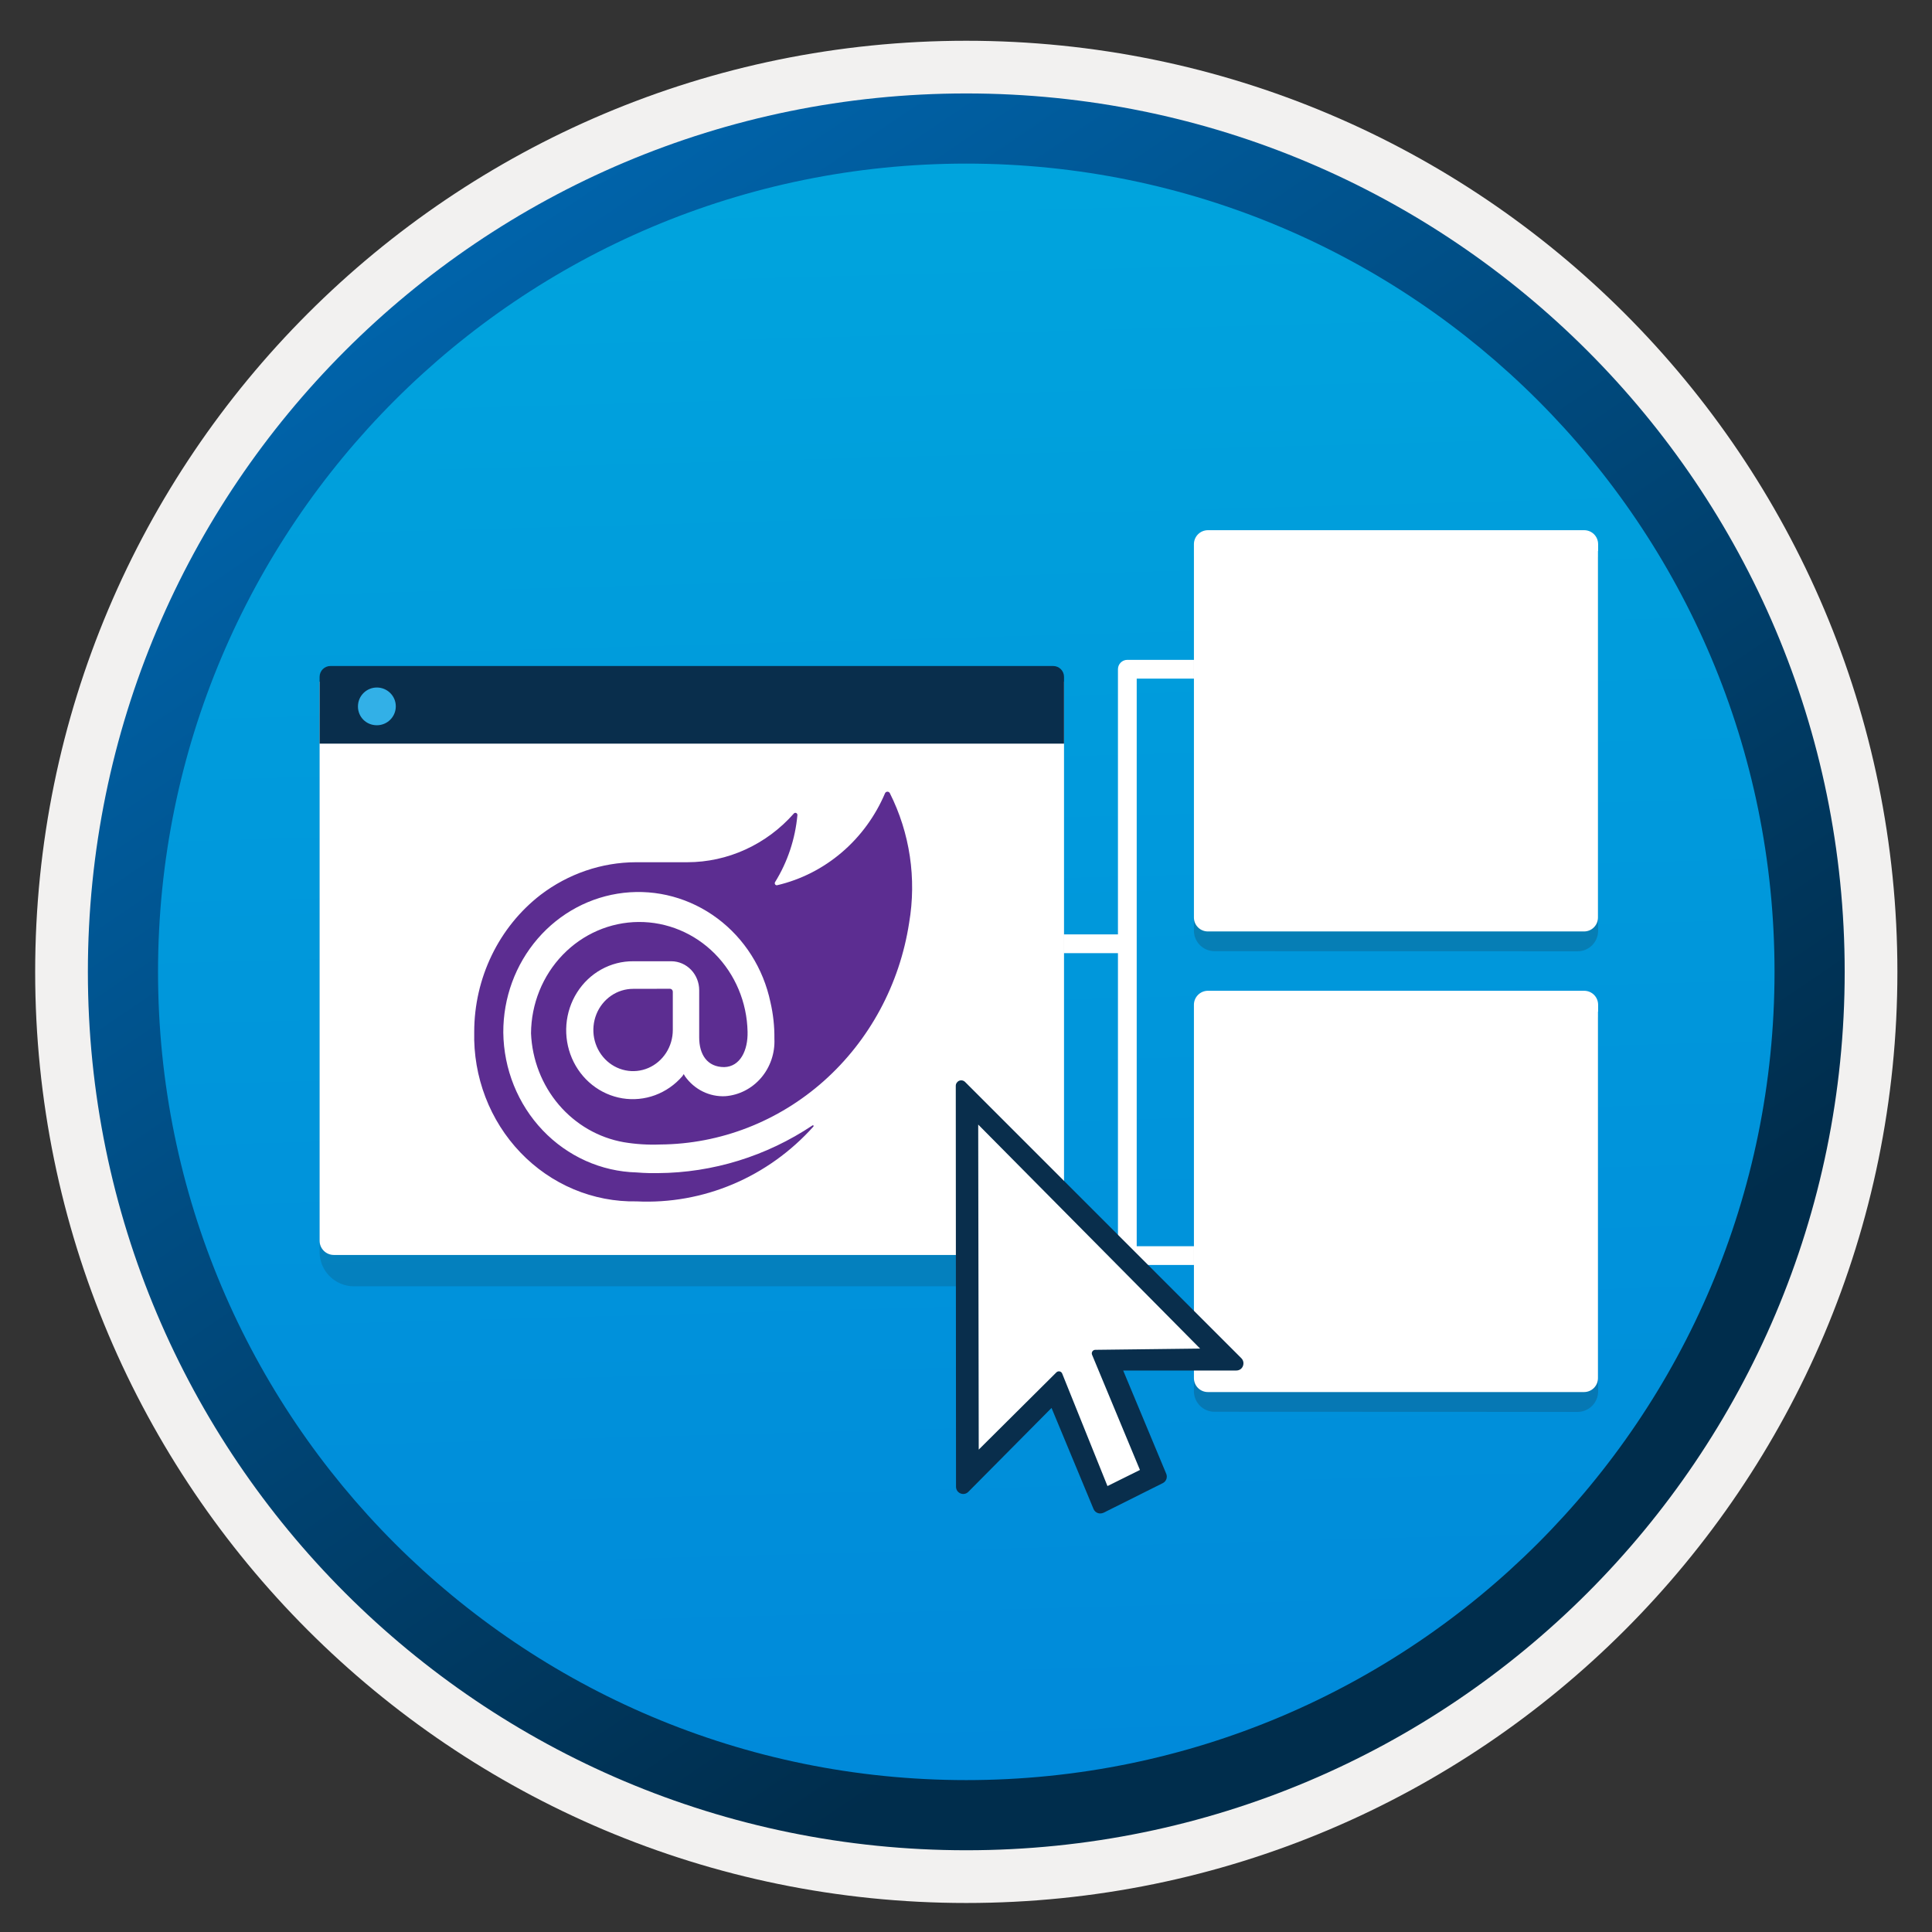 <svg width="103" height="103" viewBox="0 0 103 103" fill="none" xmlns="http://www.w3.org/2000/svg">
<rect x="0" y="0" width="103" height="103" fill="#333333" stroke="none"/>
<path d="M51.515 98.623C25.665 98.623 4.705 77.673 4.705 51.813C4.705 25.953 25.665 5.003 51.515 5.003C77.365 5.003 98.325 25.963 98.325 51.813C98.325 77.663 77.365 98.623 51.515 98.623Z" fill="url(#paint0_linear_229_3704)"/>
<path fill-rule="evenodd" clip-rule="evenodd" d="M97.415 51.813C97.415 77.163 76.865 97.713 51.515 97.713C26.165 97.713 5.615 77.163 5.615 51.813C5.615 26.463 26.165 5.913 51.515 5.913C76.865 5.913 97.415 26.463 97.415 51.813ZM51.515 2.173C78.935 2.173 101.155 24.393 101.155 51.813C101.155 79.233 78.925 101.453 51.515 101.453C24.095 101.453 1.875 79.223 1.875 51.813C1.875 24.393 24.095 2.173 51.515 2.173Z" fill="#F2F1F0"/>
<path fill-rule="evenodd" clip-rule="evenodd" d="M94.605 51.812C94.605 75.612 75.315 94.902 51.515 94.902C27.715 94.902 8.425 75.612 8.425 51.812C8.425 28.012 27.715 8.722 51.515 8.722C75.315 8.722 94.605 28.012 94.605 51.812ZM51.515 4.982C77.375 4.982 98.345 25.952 98.345 51.812C98.345 77.672 77.375 98.642 51.515 98.642C25.655 98.642 4.685 77.672 4.685 51.812C4.685 25.952 25.645 4.982 51.515 4.982Z" fill="url(#paint1_linear_229_3704)"/>
<path fill-rule="evenodd" clip-rule="evenodd" d="M59.601 35.678C59.601 35.402 59.825 35.178 60.101 35.178H67.381V36.178H60.601L60.601 66.439H67.368V67.439H60.101C59.825 67.439 59.601 67.215 59.601 66.939L59.601 35.678Z" fill="white"/>
<path fill-rule="evenodd" clip-rule="evenodd" d="M49.506 49.815H60.213V50.815H49.506V49.815Z" fill="white"/>
<path opacity="0.2" d="M84.104 50.717C84.708 50.717 85.2 50.225 85.2 49.621V29.689H63.651V49.614C63.651 50.218 64.143 50.709 64.746 50.709L84.104 50.717Z" fill="#1F1D21"/>
<path d="M85.2 29.346V29.011C85.2 28.594 84.865 28.266 84.455 28.266H64.396C63.986 28.266 63.651 28.601 63.651 29.011V29.384V29.719V48.913C63.651 49.33 63.986 49.658 64.396 49.658H84.447C84.865 49.658 85.192 49.323 85.192 48.913V29.384C85.207 29.369 85.2 29.361 85.2 29.346Z" fill="white"/>
<path opacity="0.2" d="M84.104 75.273C84.708 75.273 85.2 74.781 85.2 74.177V54.245H63.651V74.169C63.651 74.773 64.143 75.265 64.746 75.265L84.104 75.273Z" fill="#1F1D21"/>
<path d="M85.2 53.902V53.567C85.2 53.149 84.865 52.821 84.455 52.821H64.396C63.986 52.821 63.651 53.157 63.651 53.567V53.939V54.275V73.469C63.651 73.886 63.986 74.214 64.396 74.214H84.447C84.865 74.214 85.192 73.879 85.192 73.469V53.939C85.207 53.925 85.2 53.917 85.2 53.902Z" fill="white"/>
<path opacity="0.15" d="M18.868 68.577H54.897C55.906 68.577 56.726 67.757 56.726 66.747V38.017H17.039V66.747C17.039 67.757 17.859 68.577 18.868 68.577Z" fill="#1F1D20"/>
<path d="M17.796 66.905H55.969C56.386 66.905 56.726 66.564 56.726 66.148V36.345H17.039V66.148C17.039 66.564 17.38 66.905 17.796 66.905Z" fill="white"/>
<path d="M17.039 39.644H56.726V36.086C56.726 35.764 56.468 35.506 56.146 35.506H17.619C17.298 35.506 17.039 35.764 17.039 36.086V39.644Z" fill="#092E4C"/>
<path d="M20.092 38.665C20.647 38.665 21.101 38.218 21.101 37.656C21.101 37.095 20.641 36.653 20.092 36.653C19.537 36.653 19.083 37.101 19.083 37.663C19.083 38.224 19.524 38.665 20.092 38.665Z" fill="#32B0E7"/>
<path d="M53.615 46.804C53.615 46.415 53.3 46.1 52.911 46.1H51.465C51.076 46.1 50.761 46.415 50.761 46.804C50.761 47.193 51.076 47.508 51.465 47.508H52.911C53.304 47.508 53.615 47.193 53.615 46.804Z" fill="white"/>
<path d="M53.615 49.658C53.615 49.269 53.3 48.954 52.911 48.954H50.064C49.675 48.954 49.36 49.269 49.36 49.658C49.36 50.048 49.675 50.363 50.064 50.363H52.911C53.304 50.363 53.615 50.048 53.615 49.658Z" fill="white"/>
<path d="M53.615 55.319C53.615 54.929 53.3 54.614 52.911 54.614H43.644C43.254 54.614 42.939 54.929 42.939 55.319C42.939 55.708 43.254 56.023 43.644 56.023H52.907C53.304 56.023 53.615 55.708 53.615 55.319Z" fill="white"/>
<path d="M53.615 52.464C53.615 52.075 53.3 51.76 52.911 51.76H47.206C46.817 51.76 46.502 52.075 46.502 52.464C46.502 52.853 46.817 53.168 47.206 53.168H52.918C53.304 53.168 53.615 52.85 53.615 52.464Z" fill="white"/>
<path d="M53.615 58.181C53.615 57.784 53.3 57.469 52.911 57.469H40.826C40.437 57.462 40.122 57.777 40.122 58.166V58.173C40.122 58.562 40.437 58.877 40.826 58.877H52.911C53.304 58.885 53.615 58.57 53.615 58.181Z" fill="white"/>
<path d="M51.925 58.914C51.983 58.998 65.148 72.305 65.148 72.305L58.988 72.417L61.436 78.55L58.846 79.984L56.51 74.442L51.533 78.354L51.164 58.829L51.925 58.914Z" fill="white"/>
<path d="M66.088 72.498L51.36 57.774C51.259 57.669 51.08 57.743 51.08 57.889L51.093 79.263C51.093 79.493 51.37 79.604 51.533 79.442L56.104 74.834L58.416 80.395C58.474 80.537 58.639 80.598 58.775 80.531L61.933 78.952C62.058 78.891 62.112 78.742 62.058 78.617L59.691 72.937H65.909C66.135 72.937 66.25 72.66 66.088 72.498ZM60.773 78.367L59.042 79.226L56.628 73.228C56.577 73.103 56.418 73.069 56.32 73.164L52.179 77.282L52.151 59.954L63.981 71.896L58.393 71.963C58.261 71.963 58.17 72.099 58.22 72.224L60.773 78.367Z" fill="#092E4C"/>
<path d="M58.656 80.686C58.609 80.686 58.565 80.68 58.521 80.663C58.42 80.626 58.339 80.548 58.298 80.446L56.06 75.061L51.624 79.534C51.513 79.645 51.354 79.679 51.205 79.618C51.059 79.557 50.968 79.422 50.968 79.263L50.955 57.889C50.955 57.77 51.026 57.666 51.134 57.618C51.242 57.574 51.367 57.598 51.452 57.683L66.179 72.41C66.29 72.522 66.321 72.68 66.263 72.829C66.206 72.978 66.067 73.066 65.909 73.066H59.88L62.176 78.573C62.254 78.763 62.173 78.979 61.99 79.07L58.832 80.649C58.775 80.673 58.717 80.686 58.656 80.686ZM56.148 74.611L58.531 80.348C58.545 80.382 58.575 80.409 58.609 80.423C58.646 80.436 58.684 80.433 58.717 80.416L61.875 78.837C61.939 78.807 61.966 78.729 61.939 78.665L59.498 72.809H65.905C65.986 72.809 66.017 72.748 66.023 72.728C66.03 72.707 66.05 72.643 65.996 72.586L51.273 57.862C51.259 57.848 51.242 57.852 51.232 57.855C51.222 57.858 51.208 57.868 51.208 57.889L51.222 79.263C51.222 79.344 51.283 79.375 51.303 79.381C51.323 79.388 51.387 79.412 51.445 79.354L56.148 74.611Z" fill="#092E4C"/>
<path d="M48.467 49.206C47.962 52.483 46.351 55.468 43.921 57.631C41.491 59.793 38.399 60.993 35.195 61.016C34.546 61.042 33.896 61.001 33.255 60.894C31.914 60.658 30.692 59.953 29.792 58.897C28.892 57.84 28.369 56.497 28.31 55.089C28.321 53.518 28.928 52.015 30.001 50.904C31.074 49.793 32.526 49.164 34.042 49.153C35.559 49.142 37.02 49.749 38.107 50.844C39.195 51.94 39.823 53.434 39.855 55.005C39.879 55.996 39.465 56.866 38.613 56.89C37.703 56.89 37.276 56.218 37.276 55.311V52.792C37.276 52.385 37.121 51.993 36.844 51.704C36.567 51.415 36.191 51.251 35.798 51.247H33.759C33.166 51.243 32.581 51.393 32.058 51.683C31.535 51.973 31.091 52.394 30.766 52.908C30.44 53.422 30.245 54.012 30.196 54.624C30.148 55.236 30.249 55.851 30.489 56.413C30.729 56.974 31.102 57.465 31.572 57.839C32.043 58.213 32.596 58.459 33.182 58.555C33.768 58.65 34.368 58.592 34.926 58.386C35.485 58.179 35.985 57.831 36.38 57.373L36.452 57.263L36.523 57.385C36.768 57.73 37.092 58.007 37.465 58.191C37.839 58.376 38.251 58.461 38.664 58.441C39.4 58.386 40.087 58.034 40.577 57.462C41.066 56.889 41.321 56.141 41.285 55.377C41.293 54.722 41.222 54.068 41.074 53.43C40.696 51.629 39.688 50.036 38.243 48.96C36.798 47.883 35.02 47.398 33.251 47.599C31.482 47.8 29.847 48.672 28.662 50.047C27.477 51.422 26.825 53.202 26.832 55.045C26.855 57 27.608 58.869 28.934 60.261C30.259 61.652 32.054 62.457 33.941 62.506C33.941 62.506 34.474 62.556 35.077 62.542C38.003 62.523 40.863 61.639 43.322 59.995C43.356 59.971 43.391 60.019 43.368 60.057C42.171 61.392 40.708 62.441 39.08 63.13C37.452 63.82 35.698 64.133 33.941 64.049C32.792 64.071 31.651 63.851 30.586 63.404C29.522 62.956 28.556 62.29 27.747 61.445C26.938 60.6 26.302 59.595 25.879 58.489C25.455 57.382 25.252 56.199 25.282 55.009C25.283 53.591 25.603 52.193 26.217 50.925C26.831 49.657 27.721 48.556 28.819 47.707C30.293 46.583 32.075 45.973 33.906 45.968H36.642C37.711 45.967 38.769 45.736 39.746 45.288C40.724 44.841 41.602 44.188 42.322 43.37C42.338 43.353 42.358 43.341 42.38 43.336C42.403 43.331 42.426 43.334 42.447 43.343C42.468 43.353 42.485 43.369 42.497 43.389C42.508 43.409 42.514 43.433 42.512 43.456C42.396 44.73 41.986 45.957 41.318 47.033C41.308 47.051 41.303 47.073 41.305 47.094C41.306 47.115 41.314 47.135 41.326 47.152C41.339 47.169 41.356 47.182 41.375 47.189C41.395 47.196 41.415 47.198 41.435 47.193C42.699 46.897 43.877 46.298 44.876 45.445C45.876 44.592 46.667 43.508 47.188 42.28C47.201 42.258 47.22 42.239 47.241 42.226C47.263 42.214 47.288 42.207 47.313 42.207C47.338 42.207 47.362 42.214 47.384 42.226C47.406 42.239 47.424 42.258 47.437 42.28C48.51 44.407 48.872 46.843 48.467 49.206V49.206ZM33.751 52.718C33.333 52.718 32.923 52.847 32.575 53.088C32.227 53.329 31.955 53.671 31.795 54.072C31.635 54.473 31.593 54.914 31.674 55.339C31.756 55.765 31.958 56.155 32.254 56.462C32.55 56.769 32.928 56.978 33.338 57.062C33.749 57.147 34.175 57.104 34.562 56.938C34.949 56.772 35.279 56.49 35.512 56.13C35.745 55.769 35.869 55.345 35.869 54.911V52.864C35.867 52.825 35.851 52.788 35.824 52.76C35.797 52.732 35.761 52.715 35.723 52.714L33.751 52.718Z" fill="#5C2D91"/>
<defs>
<linearGradient id="paint0_linear_229_3704" x1="49.741" y1="-12.977" x2="53.723" y2="132.794" gradientUnits="userSpaceOnUse">
<stop stop-color="#00ABDE"/>
<stop offset="1" stop-color="#007ED8"/>
</linearGradient>
<linearGradient id="paint1_linear_229_3704" x1="2.945" y1="-19.81" x2="98.473" y2="121.071" gradientUnits="userSpaceOnUse">
<stop stop-color="#007ED8"/>
<stop offset="0.707" stop-color="#002D4C"/>
</linearGradient>
</defs>
</svg>
